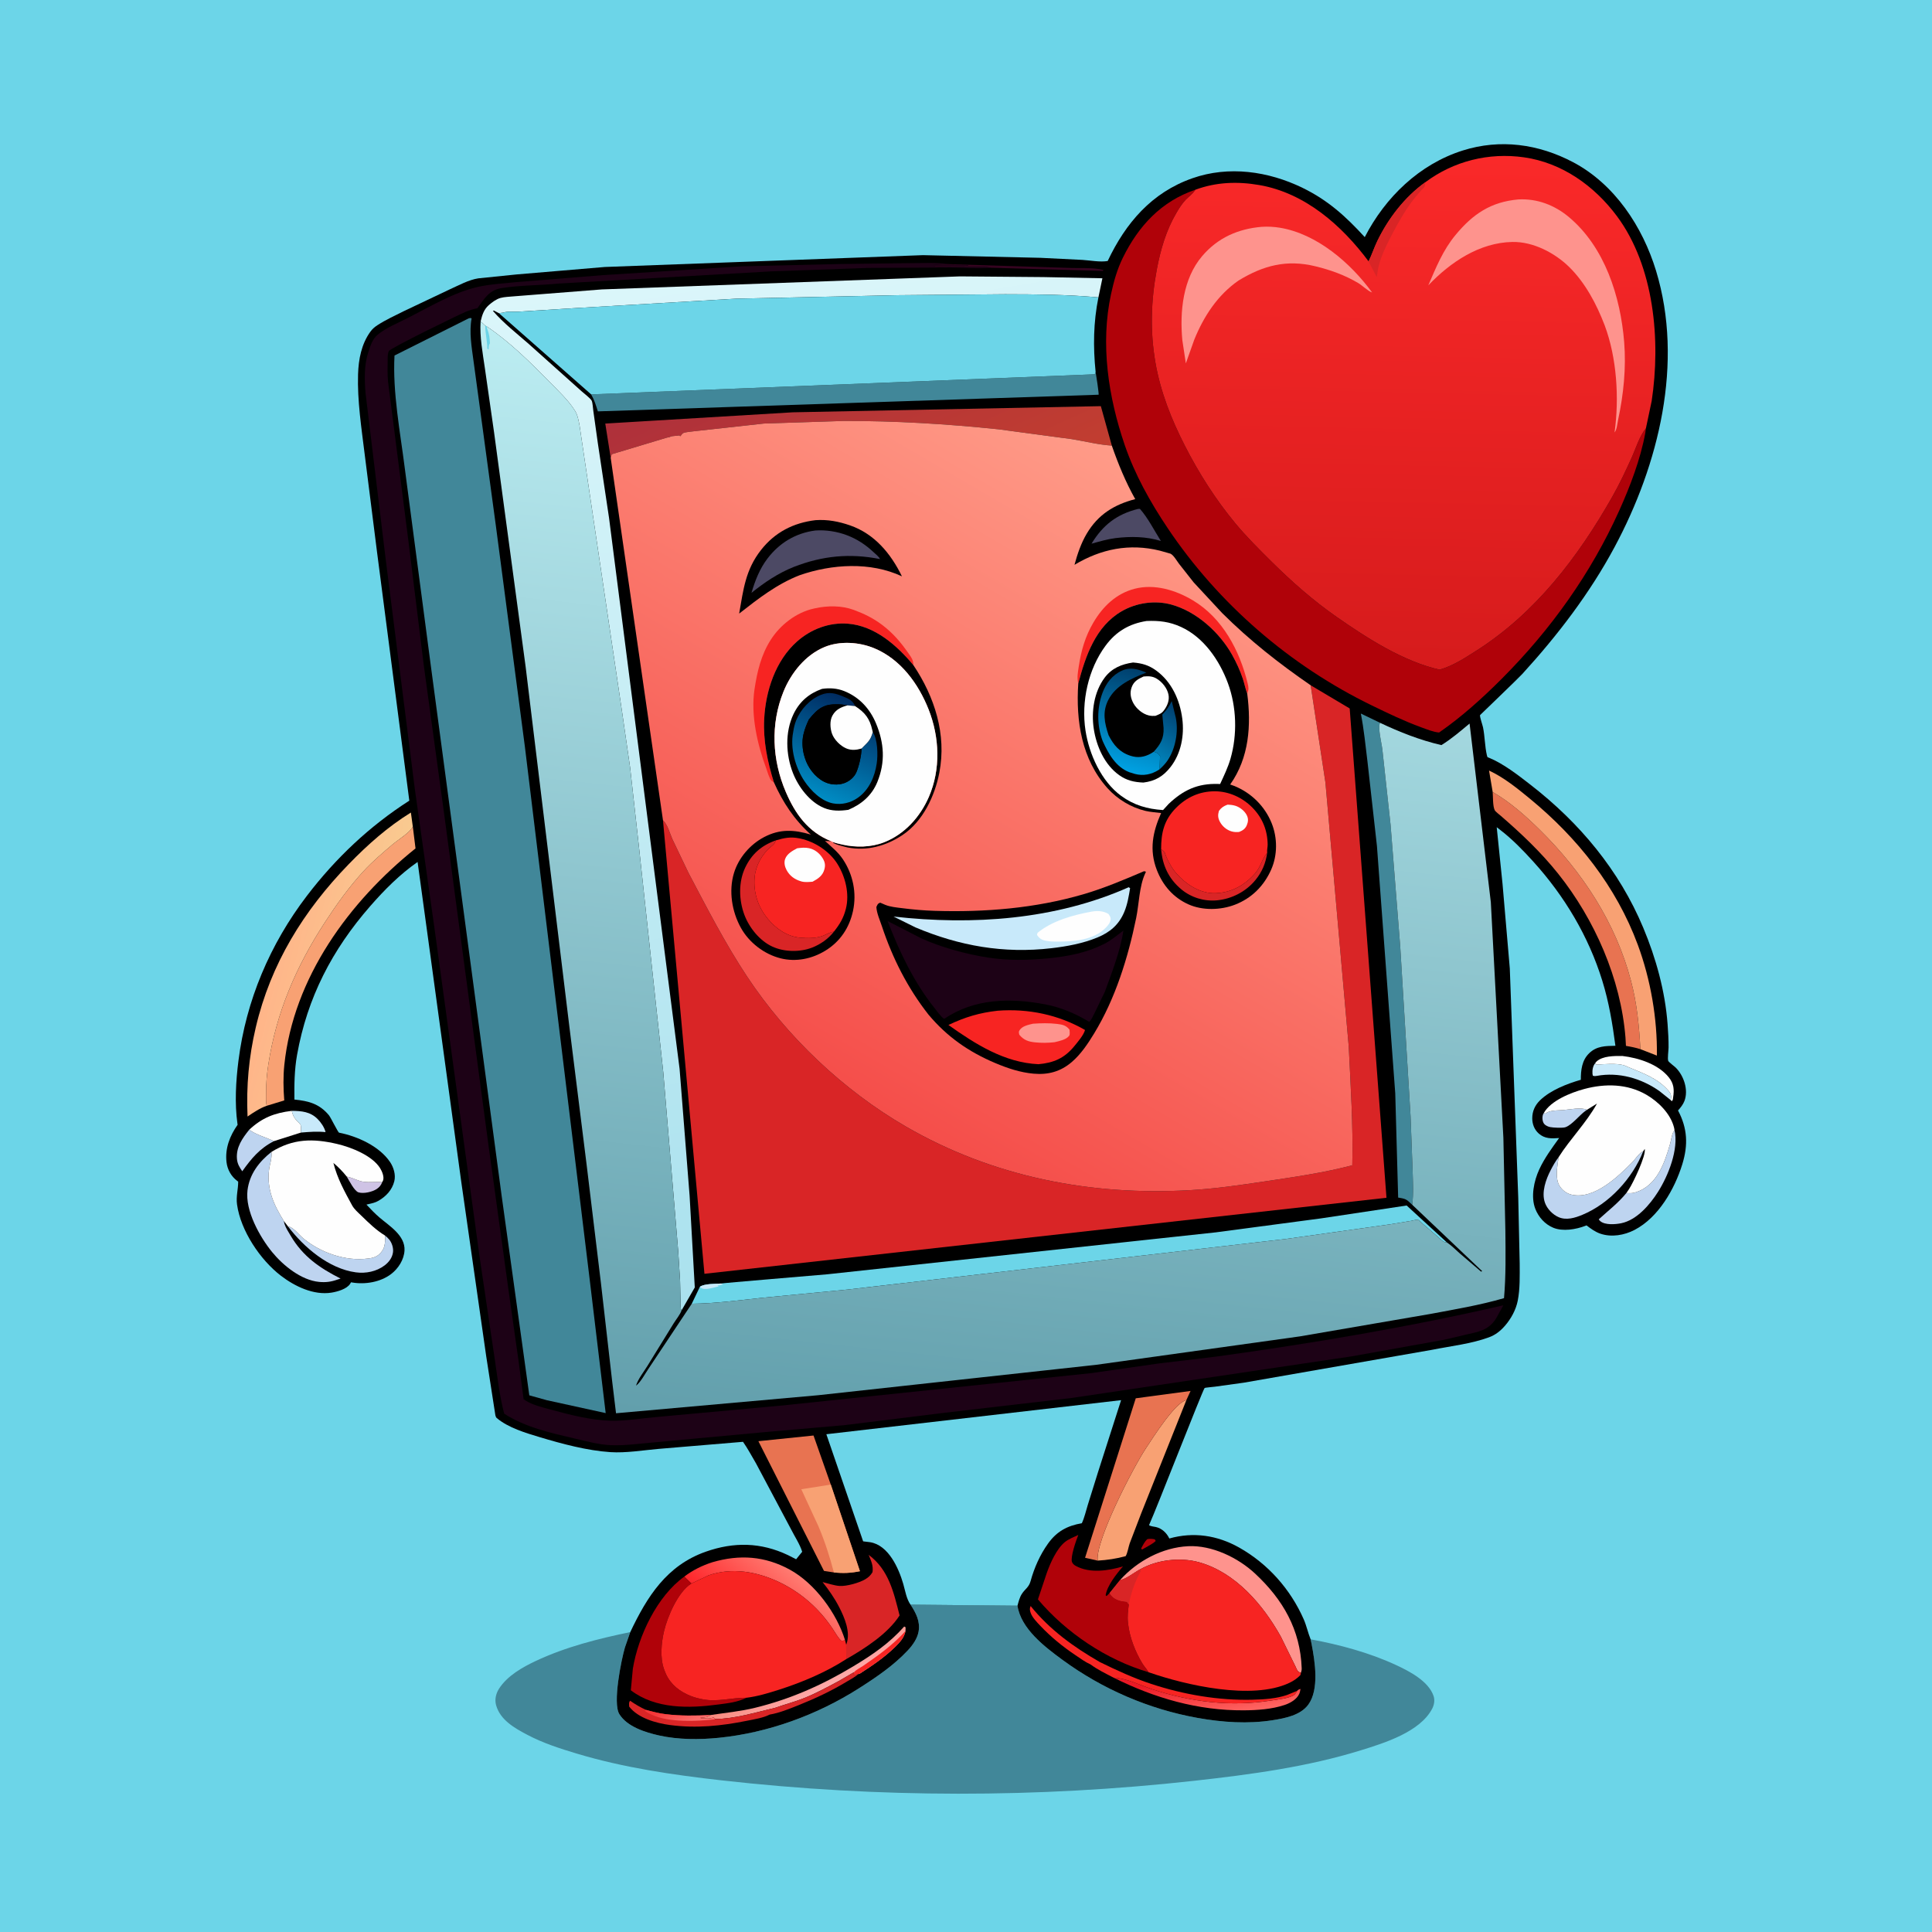 <svg version="1.1" xmlns="http://www.w3.org/2000/svg" style="display: block;" viewBox="0 0 2048 2048" width="1024" height="1024">
<defs>
	<linearGradient id="Gradient1" gradientUnits="userSpaceOnUse" x1="1283.03" y1="1775.87" x2="1289.7" y2="1817.66">
		<stop class="stop0" offset="0" stop-opacity="1" stop-color="rgb(235,25,37)"/>
		<stop class="stop1" offset="1" stop-opacity="1" stop-color="rgb(255,99,96)"/>
	</linearGradient>
	<linearGradient id="Gradient2" gradientUnits="userSpaceOnUse" x1="819.755" y1="1776.03" x2="837.839" y2="1808.02">
		<stop class="stop0" offset="0" stop-opacity="1" stop-color="rgb(246,132,118)"/>
		<stop class="stop1" offset="1" stop-opacity="1" stop-color="rgb(253,169,168)"/>
	</linearGradient>
	<linearGradient id="Gradient3" gradientUnits="userSpaceOnUse" x1="713.315" y1="1809.07" x2="721.024" y2="1828.8">
		<stop class="stop0" offset="0" stop-opacity="1" stop-color="rgb(246,55,56)"/>
		<stop class="stop1" offset="1" stop-opacity="1" stop-color="rgb(251,108,106)"/>
	</linearGradient>
	<linearGradient id="Gradient4" gradientUnits="userSpaceOnUse" x1="791.698" y1="1725.86" x2="841.486" y2="1665.03">
		<stop class="stop0" offset="0" stop-opacity="1" stop-color="rgb(255,38,43)"/>
		<stop class="stop1" offset="1" stop-opacity="1" stop-color="rgb(255,125,115)"/>
	</linearGradient>
	<linearGradient id="Gradient5" gradientUnits="userSpaceOnUse" x1="291.671" y1="1008.31" x2="397.027" y2="1033.69">
		<stop class="stop0" offset="0" stop-opacity="1" stop-color="rgb(255,181,137)"/>
		<stop class="stop1" offset="1" stop-opacity="1" stop-color="rgb(249,202,144)"/>
	</linearGradient>
	<linearGradient id="Gradient6" gradientUnits="userSpaceOnUse" x1="957.157" y1="570.179" x2="858.438" y2="351.357">
		<stop class="stop0" offset="0" stop-opacity="1" stop-color="rgb(194,62,48)"/>
		<stop class="stop1" offset="1" stop-opacity="1" stop-color="rgb(174,48,59)"/>
	</linearGradient>
	<linearGradient id="Gradient7" gradientUnits="userSpaceOnUse" x1="1011.02" y1="1334.15" x2="829.901" y2="266.303">
		<stop class="stop0" offset="0" stop-opacity="1" stop-color="rgb(170,225,238)"/>
		<stop class="stop1" offset="1" stop-opacity="1" stop-color="rgb(219,246,250)"/>
	</linearGradient>
	<linearGradient id="Gradient8" gradientUnits="userSpaceOnUse" x1="1479.56" y1="706.104" x2="1490.99" y2="164.53">
		<stop class="stop0" offset="0" stop-opacity="1" stop-color="rgb(214,27,28)"/>
		<stop class="stop1" offset="1" stop-opacity="1" stop-color="rgb(250,41,41)"/>
	</linearGradient>
	<linearGradient id="Gradient9" gradientUnits="userSpaceOnUse" x1="978.329" y1="1530.07" x2="1099.94" y2="408.883">
		<stop class="stop0" offset="0" stop-opacity="1" stop-color="rgb(98,159,172)"/>
		<stop class="stop1" offset="1" stop-opacity="1" stop-color="rgb(188,237,242)"/>
	</linearGradient>
	<linearGradient id="Gradient10" gradientUnits="userSpaceOnUse" x1="874.47" y1="1142.27" x2="1241.6" y2="511.781">
		<stop class="stop0" offset="0" stop-opacity="1" stop-color="rgb(245,78,74)"/>
		<stop class="stop1" offset="1" stop-opacity="1" stop-color="rgb(255,155,136)"/>
	</linearGradient>
	<linearGradient id="Gradient11" gradientUnits="userSpaceOnUse" x1="905.792" y1="743.341" x2="862.898" y2="843.382">
		<stop class="stop0" offset="0" stop-opacity="1" stop-color="rgb(0,43,97)"/>
		<stop class="stop1" offset="1" stop-opacity="1" stop-color="rgb(0,140,196)"/>
	</linearGradient>
	<linearGradient id="Gradient12" gradientUnits="userSpaceOnUse" x1="1250.72" y1="754.938" x2="1222.75" y2="800.739">
		<stop class="stop0" offset="0" stop-opacity="1" stop-color="rgb(0,66,115)"/>
		<stop class="stop1" offset="1" stop-opacity="1" stop-color="rgb(1,127,182)"/>
	</linearGradient>
	<linearGradient id="Gradient13" gradientUnits="userSpaceOnUse" x1="1215.62" y1="711.981" x2="1186.58" y2="815.389">
		<stop class="stop0" offset="0" stop-opacity="1" stop-color="rgb(0,62,107)"/>
		<stop class="stop1" offset="1" stop-opacity="1" stop-color="rgb(0,162,227)"/>
	</linearGradient>
</defs>
<path transform="translate(0,0)" fill="rgb(108,213,232)" d="M -0 -0 L 2048 0 L 2048 2048 L -0 2048 L -0 -0 z"/>
<path transform="translate(0,0)" fill="rgb(65,135,153)" d="M 965.19 1701.02 L 1078.56 1702.12 C 1082.32 1726.6 1107.32 1745.64 1126.37 1759.59 C 1168.68 1790.58 1217.93 1811.85 1269.5 1821.07 C 1295.83 1825.78 1322.93 1827.66 1349.47 1823.44 C 1362.38 1821.38 1378.7 1818.21 1386.9 1806.92 C 1398.6 1790.81 1393.93 1761.25 1390.4 1742.99 L 1389.3 1737.73 C 1419.9 1743.39 1451.44 1751.85 1479.72 1764.94 C 1494 1771.56 1514.37 1782.06 1519.67 1797.92 C 1521.15 1802.35 1520.26 1807.32 1518.13 1811.38 C 1505.17 1835.99 1467.55 1847.65 1442.74 1855.34 C 1385.64 1873.06 1325.58 1881.08 1266.35 1887.66 C 1100.05 1906.14 931.081 1905.97 764.819 1887.24 C 713.473 1881.46 661.056 1873.81 611.469 1858.91 C 593.539 1853.52 575.621 1847.74 559 1838.98 C 545.498 1831.87 530.231 1823.27 525.881 1807.55 C 524.209 1801.51 525.721 1795.17 529.051 1790 C 537.766 1776.45 553.694 1767.39 567.89 1760.72 C 599.766 1745.74 633.779 1737.19 668.12 1730.08 L 662.44 1746.37 C 658.549 1759.73 649.285 1805.26 656.511 1817.01 C 664.766 1830.43 684.161 1836.44 698.709 1839.68 C 719.023 1844.2 741.327 1844.22 762 1842.14 C 814.293 1836.87 866.257 1817.88 910.6 1789.62 C 928.798 1778.02 947.48 1765.34 962.278 1749.5 C 967.469 1743.94 972.369 1737.14 973.738 1729.5 C 975.653 1718.8 970.886 1709.6 965.19 1701.02 z"/>
<path transform="translate(0,0)" fill="rgb(0,0,0)" d="M 668.12 1730.08 C 685.992 1692.42 706.67 1659.52 748 1644.91 C 777.923 1634.34 806.53 1634.82 835.311 1648.5 L 843.933 1652.88 L 850.349 1644.94 C 847.98 1637.14 842.292 1628.56 838.598 1621.19 L 801.417 1551.27 C 796.908 1543.64 792.721 1535.64 787.63 1528.38 L 698.194 1535.88 C 681.637 1537.32 663.576 1540.4 647.025 1539.32 C 622.49 1537.72 595.836 1530.56 572.3 1523.5 C 557.177 1518.96 538.934 1513.56 526.64 1503.25 C 524.913 1501.8 524.944 1498.7 524.533 1496.52 L 515.393 1437.6 L 488.955 1252.77 L 454.347 999 L 442.673 913.722 C 423.659 927.027 407.721 943.073 392.512 960.472 C 352.1 1006.71 325.69 1057.58 314.898 1118.22 C 312.084 1134.04 311.905 1149.57 312.08 1165.57 C 327.171 1167.06 338.658 1170.08 348.711 1182.26 C 350.538 1184.47 358.321 1200.46 359.435 1200.68 C 378.755 1204.44 402.175 1214.99 413.5 1231.83 C 417.338 1237.53 419.66 1245.4 417.971 1252.18 C 415.68 1261.39 409.196 1268.29 401.127 1272.92 C 397.709 1274.89 394.296 1275.59 390.5 1276.44 L 388.456 1276.93 C 392.906 1281.71 397.372 1286.4 402.343 1290.65 C 412.657 1299.47 429.636 1309.61 428.801 1325.5 C 428.287 1335.3 422.194 1344.81 414.5 1350.62 C 403.301 1359.08 387.16 1361.83 373.38 1359.5 L 372.115 1359.27 L 371.143 1360.93 C 367.633 1366.47 357.482 1369.27 351.387 1370.24 C 332.461 1373.26 312.51 1363.6 297.866 1352.4 C 275.926 1335.62 255.117 1304.64 251.277 1276.83 C 250.079 1268.14 252.51 1260.9 252.484 1252.56 L 251.508 1251.85 C 245.105 1247.05 241.021 1239.87 240.107 1231.84 C 238.449 1217.26 243.644 1203.98 251.883 1192.3 L 251.707 1191.15 C 248.653 1169.53 250.042 1146.07 252.758 1124.5 C 260.808 1060.59 286.225 1000.82 325.301 949.638 C 355.677 909.854 391.684 875.747 433.881 848.733 L 399.732 585.669 L 386.579 481.524 C 383.181 453.874 378.678 424.628 379.557 396.749 C 380.058 380.837 383.109 364.771 392.608 351.614 C 394.756 348.639 397.201 346.574 400.28 344.588 C 409.083 338.909 418.848 334.451 428.205 329.771 L 476.701 306.768 C 486.145 302.553 496.807 296.597 507 295.063 L 547.589 290.917 L 641.152 283.013 L 978.377 270.468 L 1102.93 273.297 L 1147.45 275.5 C 1155.71 276.027 1166.23 278.092 1174.19 276.676 C 1193.3 236.328 1220.78 204.139 1263.91 188.979 C 1302.46 175.423 1344.46 181.474 1380.63 199.06 C 1407.75 212.243 1426.65 229.459 1446.69 251.362 C 1468.44 209.091 1504.66 174.043 1550.56 159.54 C 1590.29 146.986 1630.87 152.613 1667.45 171.89 C 1711.61 195.156 1741.3 240.384 1755.52 287.17 C 1785.07 384.447 1758.39 492.465 1711.57 579.811 C 1685.25 628.916 1651.22 673.341 1613.74 714.394 C 1609.31 719.246 1568.93 757.979 1568.91 758.056 C 1568.47 759.819 1571.57 768.583 1572.08 771.09 C 1574.04 780.807 1573.95 791.169 1576.19 800.728 L 1576.77 802.607 L 1578.09 803.123 C 1593.63 809.401 1609.3 821.712 1622.5 831.947 C 1674.5 872.269 1716.41 922.434 1741.94 983.5 C 1755.42 1015.73 1765.08 1050.62 1767.7 1085.57 C 1768.32 1093.8 1768.81 1102.15 1768.74 1110.4 C 1768.71 1113.63 1767.5 1121.98 1768.38 1124.53 C 1768.86 1125.91 1775.1 1130.45 1776.5 1131.88 C 1784.95 1140.45 1790.03 1155.38 1785.56 1167.1 C 1784.12 1170.85 1781.45 1174.19 1778.78 1177.14 C 1788.83 1196.13 1789.6 1213.7 1783.33 1234.07 C 1775.22 1260.44 1758.06 1290.52 1732.79 1303.72 C 1721.86 1309.44 1708.18 1311.82 1696.27 1307.68 C 1690.97 1305.84 1686.18 1302.37 1681.79 1298.96 L 1680.47 1299.47 C 1670.56 1303.25 1656.63 1305.65 1646.51 1301.45 C 1637.67 1297.77 1630.95 1290.27 1627.51 1281.47 C 1622.48 1268.61 1626.08 1251.75 1631.64 1239.71 C 1637.22 1227.61 1645.01 1217.13 1652.74 1206.36 C 1644.83 1206.99 1637.4 1207.26 1631.05 1201.51 C 1626.46 1197.36 1624.27 1191.63 1624.25 1185.5 C 1624.23 1177.98 1627.13 1171.58 1632.5 1166.37 C 1643.63 1155.58 1661.1 1148.85 1675.76 1144.61 C 1675.7 1134.51 1676.83 1124.03 1684.53 1116.53 C 1692.56 1108.69 1701.99 1108.78 1712.4 1108.57 C 1709.27 1085.01 1705.56 1062.41 1698.5 1039.62 C 1683.88 992.402 1658.42 949.806 1625.3 913.265 C 1614.51 901.367 1602.97 889.457 1590.21 879.681 L 1586.58 876.869 L 1592.74 936.906 L 1600.44 1026.5 L 1609.4 1269.48 L 1610.93 1339.35 C 1610.95 1352.26 1611.38 1366.15 1608.86 1378.85 C 1606.93 1388.52 1601.78 1397.94 1595.34 1405.34 C 1590.59 1410.8 1585.38 1415.01 1578.51 1417.55 C 1559.87 1424.47 1537.82 1426.9 1518.29 1430.81 L 1318.7 1465.66 L 1287.93 1469.93 C 1286.62 1470.12 1277.33 1470.96 1276.99 1471.28 C 1274.94 1473.28 1225.66 1600.07 1218.02 1616.73 C 1220.09 1618.11 1222.92 1618.16 1225.34 1618.72 C 1231.7 1620.19 1236.79 1625.03 1239.52 1630.86 C 1265.14 1623.64 1290.44 1627.44 1313.6 1640.49 C 1343.95 1657.59 1367.96 1684.6 1381.98 1716.5 C 1385.01 1723.4 1386.48 1730.81 1389.3 1737.73 L 1390.4 1742.99 C 1393.93 1761.25 1398.6 1790.81 1386.9 1806.92 C 1378.7 1818.21 1362.38 1821.38 1349.47 1823.44 C 1322.93 1827.66 1295.83 1825.78 1269.5 1821.07 C 1217.93 1811.85 1168.68 1790.58 1126.37 1759.59 C 1107.32 1745.64 1082.32 1726.6 1078.56 1702.12 L 965.19 1701.02 C 970.886 1709.6 975.653 1718.8 973.738 1729.5 C 972.369 1737.14 967.469 1743.94 962.278 1749.5 C 947.48 1765.34 928.798 1778.02 910.6 1789.62 C 866.257 1817.88 814.293 1836.87 762 1842.14 C 741.327 1844.22 719.023 1844.2 698.709 1839.68 C 684.161 1836.44 664.766 1830.43 656.511 1817.01 C 649.285 1805.26 658.549 1759.73 662.44 1746.37 L 668.12 1730.08 z"/>
<path transform="translate(0,0)" fill="rgb(176,2,9)" d="M 1216.29 1631.5 C 1219.27 1631.04 1221.15 1631.17 1224.11 1631.75 L 1225.1 1633.5 C 1222.72 1635.76 1220.01 1637.25 1217.2 1638.89 L 1210.61 1642.59 L 1209.63 1641.5 C 1211.57 1637.95 1213.23 1634.22 1216.29 1631.5 z"/>
<path transform="translate(0,0)" fill="rgb(207,195,229)" d="M 367.616 1247.28 L 369.495 1247.7 C 374.863 1248.96 379.583 1251.86 385.094 1252.69 C 391.902 1253.7 398.511 1252.46 405.101 1253.17 C 404.094 1256.25 401.972 1258.71 399.244 1260.47 C 394.529 1263.5 385.536 1265.61 380.062 1263.97 C 375.649 1262.65 370.046 1251.34 367.616 1247.28 z"/>
<path transform="translate(0,0)" fill="rgb(53,4,32)" d="M 1005.22 279.946 L 1131.99 283.935 C 1143.77 284.603 1158.56 283.188 1169.76 286.18 L 1169 287.171 L 1050.54 283.823 C 1044.76 282.495 1038 282.893 1032.04 282.841 L 1001.86 282.634 C 998.692 282.614 992.193 283.373 989.5 282 L 1021.88 281.893 C 1023.24 281.759 1025.57 281.947 1026.5 281 L 987.516 280.609 L 1005.22 279.946 z"/>
<path transform="translate(0,0)" fill="rgb(200,233,250)" d="M 309.255 1177.54 C 319.653 1177.64 328.927 1178.39 336.74 1186.26 C 340.285 1189.83 343.923 1195.13 345.105 1200.08 C 335.987 1199.19 328.034 1199.84 318.973 1200.58 C 318.898 1198.39 319.257 1194.52 318.697 1192.5 C 318.459 1191.64 315.084 1188.58 314.346 1187.73 C 311.474 1184.42 310.254 1181.84 309.255 1177.54 z"/>
<path transform="translate(0,0)" fill="rgb(190,212,240)" d="M 1636.4 1179.96 L 1638.12 1180.51 C 1639.32 1179.62 1640.47 1178.91 1641.9 1178.44 C 1646.75 1176.86 1652.17 1177.09 1657.22 1176.69 C 1664.12 1176.15 1676.07 1173.49 1682.28 1176.43 L 1680.77 1177.49 C 1674.25 1182.09 1666.44 1192.49 1659.43 1194.89 C 1656.38 1195.93 1646.54 1195.4 1643.23 1194.76 C 1641.09 1194.35 1638.32 1193.13 1636.91 1191.41 C 1634.91 1188.95 1634.62 1184.39 1635.63 1181.49 L 1636.4 1179.96 z"/>
<path transform="translate(0,0)" fill="rgb(190,212,240)" d="M 264.154 1197.6 C 272.797 1203.43 281.212 1205.4 290.405 1209.64 C 275.125 1217.52 266.689 1227.84 256.802 1241.59 C 253.837 1237.27 251.636 1233.77 251.177 1228.46 C 250.116 1216.14 256.911 1206.66 264.154 1197.6 z"/>
<path transform="translate(0,0)" fill="rgb(200,233,250)" d="M 1690.99 1127.05 L 1692.05 1128.57 C 1701.4 1128.05 1712.3 1126.83 1721.4 1129.17 C 1736.03 1135.65 1752.83 1140.71 1764.61 1152.04 C 1766.87 1154.22 1769.94 1157.01 1770.98 1160 C 1771.64 1161.91 1771.45 1164.18 1770.92 1166.06 L 1759.01 1156.54 C 1739.78 1143.04 1715.97 1136.17 1692.61 1140.48 C 1690.75 1140.82 1690.51 1140.79 1688.5 1140.37 L 1688.08 1138.19 C 1687.79 1134.41 1688.49 1129.96 1690.99 1127.05 z"/>
<path transform="translate(0,0)" fill="rgb(254,254,254)" d="M 1690.99 1127.05 C 1691.5 1126.22 1691.51 1126.1 1692.33 1125.32 C 1698.8 1119.18 1711.45 1119.32 1719.81 1119.38 C 1736.95 1121.41 1757.75 1128 1769 1142.02 C 1774.37 1148.72 1774.87 1154.97 1773.6 1163.19 C 1773.31 1165.1 1773.58 1166.04 1772.13 1167.32 L 1770.92 1166.06 C 1771.45 1164.18 1771.64 1161.91 1770.98 1160 C 1769.94 1157.01 1766.87 1154.22 1764.61 1152.04 C 1752.83 1140.71 1736.03 1135.65 1721.4 1129.17 C 1712.3 1126.83 1701.4 1128.05 1692.05 1128.57 L 1690.99 1127.05 z"/>
<path transform="translate(0,0)" fill="rgb(254,254,254)" d="M 264.154 1197.6 C 277.838 1184.84 290.807 1179.81 309.255 1177.54 C 310.254 1181.84 311.474 1184.42 314.346 1187.73 C 315.084 1188.58 318.459 1191.64 318.697 1192.5 C 319.257 1194.52 318.898 1198.39 318.973 1200.58 L 290.405 1209.64 C 281.212 1205.4 272.797 1203.43 264.154 1197.6 z"/>
<path transform="translate(0,0)" fill="url(#Gradient1)" d="M 1180.45 1778.4 C 1193.87 1778.85 1208.73 1786.46 1221.6 1790.71 C 1262.39 1804.17 1304.54 1809.4 1347.18 1802.65 C 1352.83 1801.76 1368.16 1800.24 1372.25 1796.33 C 1373.34 1795.28 1374.24 1793.68 1374.99 1792.4 C 1376.21 1791.12 1376.89 1790.78 1378.6 1790.36 C 1378.28 1792.09 1377.99 1793.86 1377.28 1795.48 C 1374.65 1801.44 1367.69 1805.35 1361.82 1807.31 C 1348.08 1811.91 1332.79 1812.91 1318.42 1813.01 C 1269.65 1813.34 1223.83 1800.02 1180.45 1778.4 z"/>
<path transform="translate(0,0)" fill="rgb(190,212,240)" d="M 305.24 1299.99 C 311.193 1300.9 316.887 1308.95 321.698 1312.91 C 339.885 1327.89 366.454 1337.29 390 1334.1 L 391.727 1333.88 C 397.737 1333.04 401.576 1331.02 405.108 1326 C 408.424 1321.29 408.307 1315.33 408.276 1309.81 C 409.853 1311.04 411.513 1312.62 412.758 1314.18 C 415.545 1317.67 417.216 1323.16 416.584 1327.57 C 415.754 1333.35 412.215 1337.98 407.635 1341.43 C 399.073 1347.89 387.796 1350.16 377.253 1348.75 C 348.627 1344.92 322.013 1322.14 305.24 1299.99 z"/>
<path transform="translate(0,0)" fill="rgb(76,73,100)" d="M 1206.28 539.5 L 1208.38 539.436 C 1216.87 548.958 1223.69 562.586 1230.58 573.446 C 1214.69 568.634 1198.78 568.472 1182.43 570.414 C 1173.82 571.521 1165.42 574.024 1157.07 576.33 C 1169.14 556.459 1183.87 545.115 1206.28 539.5 z"/>
<path transform="translate(0,0)" fill="url(#Gradient2)" d="M 753.293 1817.99 C 769.186 1815.57 784.705 1814.16 800.426 1810.31 C 837.675 1801.19 871.331 1786.34 904.105 1766.62 C 924.707 1754.23 942.411 1742.26 958.5 1724.18 L 959.968 1725 L 959.871 1728.96 C 958.426 1736.04 953.883 1740.88 948.887 1745.79 C 937.963 1756.52 925.108 1765.32 912.252 1773.58 C 910.84 1774.48 911.443 1774.26 910.077 1774.48 C 907.918 1774.75 908.547 1774.56 906.799 1775.13 L 905.75 1775.51 L 904.824 1775 L 905.577 1772.42 L 889.056 1782 C 877.124 1788.41 865.081 1794.96 852.5 1800 C 842.482 1804.03 831.976 1806.67 821.818 1810.31 C 800.875 1815.19 779.372 1822.01 757.684 1822.24 L 757.592 1821.56 L 756 1820.51 C 753.053 1822.47 746.655 1821.51 743 1821.51 L 742.5 1820.67 C 747.524 1820.47 749.115 1820.63 753.293 1817.99 z"/>
<path transform="translate(0,0)" fill="rgb(247,36,34)" d="M 905.577 1772.42 C 906.958 1770.4 912.455 1767.59 914.688 1766.05 C 931.333 1754.56 946.191 1743.99 959.871 1728.96 C 958.426 1736.04 953.883 1740.88 948.887 1745.79 C 937.963 1756.52 925.108 1765.32 912.252 1773.58 C 910.84 1774.48 911.443 1774.26 910.077 1774.48 C 907.918 1774.75 908.547 1774.56 906.799 1775.13 L 905.75 1775.51 L 904.824 1775 L 905.577 1772.42 z"/>
<path transform="translate(0,0)" fill="rgb(247,36,34)" d="M 1156.07 1764.4 C 1150.43 1761.9 1145.05 1757.92 1139.92 1754.47 C 1126.5 1745.46 1113.97 1735.24 1102.85 1723.5 C 1099.34 1719.79 1094.14 1714.49 1092.5 1709.61 C 1091.57 1706.86 1091.36 1705.06 1092.5 1702.46 C 1112.87 1727.66 1137.91 1745.79 1165.86 1761.84 C 1183.64 1770.56 1201.5 1778.81 1220.34 1785.02 C 1254.62 1796.34 1291.99 1802.77 1328.16 1801.77 C 1340.09 1801.44 1352.85 1800.67 1364.24 1796.79 L 1374.99 1792.4 C 1374.24 1793.68 1373.34 1795.28 1372.25 1796.33 C 1368.16 1800.24 1352.83 1801.76 1347.18 1802.65 C 1304.54 1809.4 1262.39 1804.17 1221.6 1790.71 C 1208.73 1786.46 1193.87 1778.85 1180.45 1778.4 C 1172.21 1774.08 1163.54 1769.99 1156.07 1764.4 z"/>
<path transform="translate(0,0)" fill="rgb(190,212,240)" d="M 1724.01 1264.66 C 1727.35 1264.95 1730.26 1264.99 1733.5 1264 C 1756.35 1257.08 1764.55 1232.94 1770.4 1212.37 C 1771.61 1208.13 1771.98 1203.32 1774.08 1199.43 L 1775.04 1197.73 C 1779.7 1218.25 1768.45 1246.22 1757.61 1263.36 C 1749.02 1276.93 1735.06 1293.36 1718.5 1296.69 C 1712.41 1297.91 1701.58 1298.82 1696.39 1294.5 C 1695.51 1293.77 1695.33 1293.37 1694.77 1292.5 C 1704.88 1283.25 1715.22 1275.43 1724.01 1264.66 z"/>
<path transform="translate(0,0)" fill="rgb(217,37,38)" d="M 889.056 1782 L 905.577 1772.42 L 904.824 1775 L 905.75 1775.51 L 906.799 1775.13 C 908.547 1774.56 907.918 1774.75 910.077 1774.48 C 906.303 1777.62 902.321 1779.92 898.066 1782.32 C 881.518 1792.37 864.135 1800.52 846.163 1807.7 C 836.606 1811.51 826.06 1815.82 815.899 1817.53 C 809.016 1821.08 799.606 1822.49 792.009 1824.04 C 764.712 1829.59 737.959 1832.31 710.188 1828.6 C 695.536 1826.64 676.262 1821.29 666.916 1809 C 666.929 1806.63 666.327 1804.66 668 1802.88 C 673.277 1806.62 678.848 1809.83 684.72 1812.54 C 691.657 1814.41 698.356 1816.23 705.5 1817.09 C 721.677 1819.03 737.032 1818.8 753.293 1817.99 C 749.115 1820.63 747.524 1820.47 742.5 1820.67 L 743 1821.51 C 746.655 1821.51 753.053 1822.47 756 1820.51 L 757.592 1821.56 L 757.684 1822.24 C 779.372 1822.01 800.875 1815.19 821.818 1810.31 C 831.976 1806.67 842.482 1804.03 852.5 1800 C 865.081 1794.96 877.124 1788.41 889.056 1782 z"/>
<path transform="translate(0,0)" fill="url(#Gradient3)" d="M 684.72 1812.54 C 691.657 1814.41 698.356 1816.23 705.5 1817.09 C 721.677 1819.03 737.032 1818.8 753.293 1817.99 C 749.115 1820.63 747.524 1820.47 742.5 1820.67 L 743 1821.51 C 746.655 1821.51 753.053 1822.47 756 1820.51 L 757.592 1821.56 L 757.684 1822.24 L 757.421 1822.61 C 738.052 1824.72 709.482 1825.97 691.453 1817.91 L 689.861 1817.17 C 687.399 1816.08 685.633 1815.11 683.5 1813.51 L 684.72 1812.54 z"/>
<path transform="translate(0,0)" fill="rgb(190,212,240)" d="M 1652.06 1226.85 L 1651.8 1229.05 C 1650.69 1237.5 1648.46 1249.3 1653.12 1256.95 C 1655.99 1261.66 1660.75 1265.25 1666.14 1266.45 C 1689.92 1271.76 1715.21 1247.28 1730.4 1231.89 C 1733.63 1228.62 1736.51 1223.66 1740.36 1221.26 L 1741.88 1220.38 C 1730.45 1249.14 1706 1275.91 1677.28 1287.8 C 1669.51 1291.02 1660.48 1293.78 1652.34 1290.3 C 1645.95 1287.57 1640.04 1281.52 1637.7 1274.93 C 1633.78 1263.88 1638.69 1250.18 1643.84 1240.29 C 1646.2 1235.73 1648.9 1230.9 1652.06 1226.85 z"/>
<path transform="translate(0,0)" fill="url(#Gradient4)" d="M 755.243 1656.01 C 784.039 1647.62 810.823 1649.44 837.263 1663.9 C 863.741 1678.37 886.999 1710.1 895.835 1738.77 C 894.556 1738.91 893.275 1739.36 892 1739.19 C 890.158 1738.94 884.055 1728.76 882.833 1726.9 C 868.851 1705.59 849.235 1688.19 826.179 1677.22 C 802.636 1666.01 775.999 1661.18 750.986 1669.97 L 732.902 1678.62 L 725.379 1671.26 C 734.512 1664.33 744.357 1659.49 755.243 1656.01 z"/>
<path transform="translate(0,0)" fill="rgb(190,212,240)" d="M 287.729 1221.1 L 287.819 1222.47 C 288.174 1229.08 285.886 1234.11 285.15 1240.52 C 282.793 1261.03 290.319 1277.32 300.846 1294.28 L 301.57 1297.4 C 303.001 1301.77 305.875 1306.12 308.214 1310.08 C 321.141 1331.97 338.861 1344.11 361.023 1355.34 L 359.731 1355.76 L 357.571 1356.46 C 350.876 1358.82 345.434 1359.53 338.311 1358.88 C 319.353 1357.13 300.016 1341.41 288.456 1327.24 C 275.331 1311.15 259.698 1283.19 262.366 1261.72 C 264.497 1244.56 274.599 1231.52 287.729 1221.1 z"/>
<path transform="translate(0,0)" fill="rgb(254,147,141)" d="M 1187.44 1674.82 C 1205.48 1654.73 1232.12 1640.39 1259.5 1639.04 C 1284.69 1637.8 1312.32 1651.17 1330.43 1668.04 C 1359.97 1695.57 1378.38 1727.4 1379.84 1768.35 C 1379.91 1770.14 1379.62 1771.4 1379.09 1773.08 L 1377.81 1772.79 C 1375.27 1771.89 1374.4 1769.07 1373.41 1766.83 L 1357.73 1734.9 C 1338.93 1701.08 1309.57 1666.66 1270.83 1655.99 C 1251.2 1650.59 1226.58 1653.33 1208.74 1663.49 C 1202.91 1666.43 1193.19 1674.35 1187.44 1674.82 z"/>
<path transform="translate(0,0)" fill="rgb(176,2,9)" d="M 791.33 1799.69 C 781.685 1804.44 772.069 1805.4 761.539 1806.82 C 730.233 1811.03 694.983 1811.74 668.701 1791.77 L 670.851 1768.87 C 676.588 1734.25 696.455 1692.1 725.379 1671.26 L 732.902 1678.62 C 718.92 1687.15 707.591 1713.48 703.88 1729.25 C 701.05 1741.28 699.593 1757.18 703.78 1769.02 L 704.211 1770.28 C 708.484 1782.46 716.83 1790.7 728.402 1796.14 C 733.573 1798.57 738.379 1800.08 744 1801.11 L 745.16 1801.35 C 760.583 1804.39 776.068 1799.43 791.33 1799.69 z"/>
<path transform="translate(0,0)" fill="rgb(217,37,38)" d="M 896.999 1743.44 L 897.414 1742.3 C 901.66 1729.95 895.349 1714.93 889.652 1703.81 C 884.833 1694.4 878.555 1685.31 871.957 1677.06 C 877.597 1678.43 884.254 1680.79 890 1681.17 C 897.458 1681.66 910.814 1677.87 917.12 1674.15 C 920.547 1672.12 922.952 1669.95 924.921 1666.5 C 925.887 1659.53 923.369 1654.53 920.829 1648.22 C 942.151 1664.09 947.357 1687.86 953.596 1712.44 C 941.18 1731.81 916.893 1747.39 897.046 1758.75 L 896.999 1743.44 z"/>
<path transform="translate(0,0)" fill="rgb(248,161,115)" d="M 1163.56 1654.31 C 1161.23 1632.77 1201.35 1555.36 1214.82 1535.07 C 1222.17 1523.98 1245.72 1486.6 1257.6 1484.19 L 1209.74 1604.17 L 1197.54 1636.01 C 1196.07 1640.27 1195.44 1645.69 1193.27 1649.57 C 1183.68 1652.25 1173.5 1653.75 1163.56 1654.31 z"/>
<path transform="translate(0,0)" fill="rgb(232,115,81)" d="M 1163.56 1654.31 L 1162.75 1654.15 L 1150.21 1651.3 L 1203.95 1482.25 L 1262.05 1474.45 L 1257.6 1484.19 C 1245.72 1486.6 1222.17 1523.98 1214.82 1535.07 C 1201.35 1555.36 1161.23 1632.77 1163.56 1654.31 z"/>
<path transform="translate(0,0)" fill="rgb(232,115,81)" d="M 1582.3 839.529 C 1601.06 850.44 1617.13 864.755 1632.52 879.93 C 1677.48 924.284 1712.8 978.266 1728.94 1039.81 C 1735.32 1064.1 1737.52 1087.18 1738.89 1112.17 C 1733.87 1110.51 1728.76 1109.61 1723.57 1108.65 L 1723.06 1099.73 C 1718.1 1037.58 1690.42 974.594 1651.68 926.116 C 1633.44 903.291 1612.99 883.945 1591.01 864.898 C 1589.51 863.604 1585.27 860.417 1584.47 858.838 C 1582.33 854.61 1582.7 844.568 1582.3 839.529 z"/>
<path transform="translate(0,0)" fill="rgb(248,161,115)" d="M 437.602 876.214 L 440.466 899.359 C 369.964 955.918 311.006 1036.53 301.409 1128.78 C 300.093 1141.44 300.329 1153.84 301.323 1166.49 L 282.705 1172.2 C 281.755 1168.31 282.072 1163.82 282.044 1159.82 C 281.968 1149.28 282.831 1138.99 284.418 1128.58 C 292.863 1073.2 314.02 1024.34 344.518 977.535 C 356.853 958.605 370.139 940.061 385.452 923.404 C 394.862 913.168 405.599 904.089 416.183 895.093 C 421.561 890.522 434.992 882.261 437.602 876.214 z"/>
<path transform="translate(0,0)" fill="rgb(248,161,115)" d="M 1582.3 839.529 L 1578.45 816.824 C 1594.15 824.073 1608.55 835.793 1621.86 846.737 C 1672.23 888.156 1713.34 939.848 1736.14 1001.53 C 1749.73 1038.28 1756.91 1079.72 1756.38 1118.98 L 1738.89 1112.17 C 1737.52 1087.18 1735.32 1064.1 1728.94 1039.81 C 1712.8 978.266 1677.48 924.284 1632.52 879.93 C 1617.13 864.755 1601.06 850.44 1582.3 839.529 z"/>
<path transform="translate(0,0)" fill="rgb(232,115,81)" d="M 883.958 1666.84 L 873.454 1665.23 L 803.931 1527.73 L 862.373 1521.7 L 880.682 1573.73 L 911.571 1665.55 C 901.839 1667.52 893.866 1667.87 883.958 1666.84 z"/>
<path transform="translate(0,0)" fill="rgb(248,161,115)" d="M 883.958 1666.84 C 879.606 1650.31 874.36 1633.93 867.685 1618.19 L 849.398 1578.66 L 880.682 1573.73 L 911.571 1665.55 C 901.839 1667.52 893.866 1667.87 883.958 1666.84 z"/>
<path transform="translate(0,0)" fill="url(#Gradient5)" d="M 282.705 1172.2 C 275.359 1174.75 268.78 1179.22 262.405 1183.57 C 261.001 1151.23 263.712 1120.71 271.117 1089.12 C 286.941 1021.62 321.877 965.323 369.72 916.016 C 389.756 895.367 411.011 876.505 435.551 861.327 L 437.602 876.214 C 434.992 882.261 421.561 890.522 416.183 895.093 C 405.599 904.089 394.862 913.168 385.452 923.404 C 370.139 940.061 356.853 958.605 344.518 977.535 C 314.02 1024.34 292.863 1073.2 284.418 1128.58 C 282.831 1138.99 281.968 1149.28 282.044 1159.82 C 282.072 1163.82 281.755 1168.31 282.705 1172.2 z"/>
<path transform="translate(0,0)" fill="rgb(176,2,9)" d="M 1217.54 1772.63 C 1172.88 1759.49 1130.16 1730.82 1100.26 1695.42 L 1109.58 1667.53 C 1113.36 1656.9 1120 1641.88 1128.74 1634.71 C 1132.72 1631.45 1138.38 1629.31 1143.04 1627.11 C 1140.83 1632.69 1134.58 1650.29 1136.32 1655.66 C 1136.94 1657.55 1138.68 1659.02 1140.35 1659.93 C 1155.32 1668.11 1174.96 1665.06 1190.41 1660.47 C 1183.63 1668.24 1173.64 1680.8 1172.04 1691 L 1173 1691.91 L 1176.19 1688.78 C 1178.85 1693.55 1183.23 1695.86 1188.5 1697.15 L 1194.5 1698.04 L 1196.59 1700.76 C 1195.77 1707.32 1194.95 1713.4 1195.71 1720 L 1195.88 1721.58 C 1197.46 1735.57 1203.53 1751.09 1210.8 1763.06 C 1212.83 1766.4 1215.6 1769.24 1217.54 1772.63 z"/>
<path transform="translate(0,0)" fill="rgb(65,135,153)" d="M 1497 1277.09 L 1493.31 1273.68 C 1490.22 1270.89 1487.6 1270.4 1483.6 1269.73 L 1482.11 1269.5 L 1479.02 1159 L 1459.62 896.863 L 1449.56 807.117 C 1447.46 790.243 1445.84 773.066 1442.53 756.385 L 1462.88 766.184 C 1460.35 771.61 1464.63 787.939 1465.37 794.543 L 1474.05 874.259 L 1484.28 1003.09 L 1495.26 1183.36 L 1497.42 1240.97 C 1497.76 1252.92 1498.5 1265.21 1497 1277.09 z"/>
<path transform="translate(0,0)" fill="rgb(65,135,153)" d="M 1161.4 394.292 C 1161.88 396.507 1165.04 417.5 1164.57 418.419 L 633.763 436.071 C 631.808 429.778 629.952 423.798 626.632 418.059 L 1160.5 396.767 L 1161.4 394.292 z"/>
<path transform="translate(0,0)" fill="url(#Gradient6)" d="M 840.359 437.066 L 1166.94 430.539 L 1178.57 472.347 C 1164.5 471.475 1150.29 467.802 1136.36 465.54 L 1058.27 455.066 C 1004.05 449.42 948.561 446.046 894.051 446.234 L 809.673 448.979 L 736.192 457.086 C 733.621 457.498 726.048 457.934 724 459.211 C 723.008 459.83 722.028 461.649 721 462.5 L 720.338 461.572 L 712.972 462.319 C 711.159 462.48 711.017 462.891 709.5 463.422 L 706.965 463.901 L 648.477 481.5 L 647.346 485.296 L 641.618 448.998 L 840.359 437.066 z"/>
<path transform="translate(0,0)" fill="rgb(254,254,254)" d="M 1636.4 1179.96 C 1643.85 1166.7 1665.05 1158.25 1679.28 1154.41 C 1701.51 1148.42 1725.02 1148.74 1745.28 1160.5 C 1757.97 1167.87 1770.88 1180.61 1774.55 1195.23 L 1775.04 1197.73 L 1774.08 1199.43 C 1771.98 1203.32 1771.61 1208.13 1770.4 1212.37 C 1764.55 1232.94 1756.35 1257.08 1733.5 1264 C 1730.26 1264.99 1727.35 1264.95 1724.01 1264.66 L 1726.84 1260.5 C 1731.2 1253.84 1744.98 1225.11 1743.5 1217.92 L 1741.88 1220.38 L 1740.36 1221.26 C 1736.51 1223.66 1733.63 1228.62 1730.4 1231.89 C 1715.21 1247.28 1689.92 1271.76 1666.14 1266.45 C 1660.75 1265.25 1655.99 1261.66 1653.12 1256.95 C 1648.46 1249.3 1650.69 1237.5 1651.8 1229.05 L 1652.06 1226.85 C 1664.68 1206.95 1681.32 1190.61 1692.88 1169.83 L 1682.28 1176.43 C 1676.07 1173.49 1664.12 1176.15 1657.22 1176.69 C 1652.17 1177.09 1646.75 1176.86 1641.9 1178.44 C 1640.47 1178.91 1639.32 1179.62 1638.12 1180.51 L 1636.4 1179.96 z"/>
<path transform="translate(0,0)" fill="rgb(254,254,254)" d="M 287.729 1221.1 C 310.555 1206.98 331.592 1206.61 357.361 1212.64 C 372.203 1216.12 394.592 1224.88 402.975 1238.39 C 405.014 1241.68 407.447 1247.44 406.063 1251.38 L 405.101 1253.17 C 398.511 1252.46 391.902 1253.7 385.094 1252.69 C 379.583 1251.86 374.863 1248.96 369.495 1247.7 L 367.616 1247.28 C 363.218 1241.78 358.792 1237.25 353.4 1232.71 C 357.582 1249.24 365.094 1262.75 373.15 1277.57 C 375.515 1281.92 379.633 1285.36 383.15 1288.78 C 391.048 1296.48 398.801 1304.06 408.276 1309.81 C 408.307 1315.33 408.424 1321.29 405.108 1326 C 401.576 1331.02 397.737 1333.04 391.727 1333.88 L 390 1334.1 C 366.454 1337.29 339.885 1327.89 321.698 1312.91 C 316.887 1308.95 311.193 1300.9 305.24 1299.99 L 300.846 1294.28 C 290.319 1277.32 282.793 1261.03 285.15 1240.52 C 285.886 1234.11 288.174 1229.08 287.819 1222.47 L 287.729 1221.1 z"/>
<path transform="translate(0,0)" fill="rgb(108,213,232)" d="M 764.322 1360.59 C 764.695 1360.21 866.224 1351.77 876.751 1350.82 L 1288.96 1306.33 L 1400.28 1291.55 L 1491.12 1277.89 L 1533.73 1316.98 L 1532.22 1316.84 C 1529.31 1316.43 1526.55 1313.21 1524.45 1311.33 L 1508.35 1297.48 C 1506.95 1296.3 1504.39 1293.52 1502.83 1292.82 C 1502.39 1292.62 1497.13 1293.92 1496.37 1294.06 L 1474.11 1297.75 L 1362.78 1313.4 L 898.38 1366.98 L 808.127 1375.7 C 783.612 1378.31 757.893 1381.8 733.3 1382.01 L 741.929 1364.02 C 746.821 1360.61 758.319 1361.03 764.322 1360.59 z"/>
<path transform="translate(0,0)" fill="rgb(200,233,250)" d="M 741.929 1364.02 C 746.821 1360.61 758.319 1361.03 764.322 1360.59 L 766.602 1361.55 C 764.475 1362.25 762.731 1362.62 760.495 1362.75 L 761.887 1363.59 C 757.285 1364.57 746.883 1368.32 742.917 1365.05 L 741.929 1364.02 z"/>
<path transform="translate(0,0)" fill="rgb(247,36,34)" d="M 1208.74 1663.49 C 1226.58 1653.33 1251.2 1650.59 1270.83 1655.99 C 1309.57 1666.66 1338.93 1701.08 1357.73 1734.9 L 1373.41 1766.83 C 1374.4 1769.07 1375.27 1771.89 1377.81 1772.79 L 1379.09 1773.08 L 1378.47 1775.67 C 1374.98 1779.26 1371.27 1781.77 1366.74 1783.92 C 1327.37 1802.58 1256.82 1786.37 1217.54 1772.63 C 1215.6 1769.24 1212.83 1766.4 1210.8 1763.06 C 1203.53 1751.09 1197.46 1735.57 1195.88 1721.58 L 1195.71 1720 C 1194.95 1713.4 1195.77 1707.32 1196.59 1700.76 L 1194.5 1698.04 L 1188.5 1697.15 C 1183.23 1695.86 1178.85 1693.55 1176.19 1688.78 L 1187.44 1674.82 C 1193.19 1674.35 1202.91 1666.43 1208.74 1663.49 z"/>
<path transform="translate(0,0)" fill="rgb(217,37,38)" d="M 1208.74 1663.49 L 1209.29 1665.5 L 1208.71 1666.51 C 1199.56 1682.75 1196.61 1700.75 1196.59 1700.76 L 1194.5 1698.04 L 1188.5 1697.15 C 1183.23 1695.86 1178.85 1693.55 1176.19 1688.78 L 1187.44 1674.82 C 1193.19 1674.35 1202.91 1666.43 1208.74 1663.49 z"/>
<path transform="translate(0,0)" fill="rgb(247,36,34)" d="M 750.986 1669.97 C 775.999 1661.18 802.636 1666.01 826.179 1677.22 C 849.235 1688.19 868.851 1705.59 882.833 1726.9 C 884.055 1728.76 890.158 1738.94 892 1739.19 C 893.275 1739.36 894.556 1738.91 895.835 1738.77 L 896.999 1743.44 L 897.046 1758.75 C 875.581 1772.66 849.979 1783.48 825.629 1791.21 C 814.604 1794.71 802.829 1798.33 791.33 1799.69 C 776.068 1799.43 760.583 1804.39 745.16 1801.35 L 744 1801.11 C 738.379 1800.08 733.573 1798.57 728.402 1796.14 C 716.83 1790.7 708.484 1782.46 704.211 1770.28 L 703.78 1769.02 C 699.593 1757.18 701.05 1741.28 703.88 1729.25 C 707.591 1713.48 718.92 1687.15 732.902 1678.62 L 750.986 1669.97 z"/>
<path transform="translate(0,0)" fill="url(#Gradient7)" d="M 509.492 340.639 C 511.13 333.868 512.833 328.124 518.213 323.373 C 521.571 320.408 526.227 316.991 530.618 315.818 C 534.923 314.667 539.859 314.589 544.299 314.156 L 576 311.661 L 638.078 306.786 L 1017.59 292.977 L 1106.19 293.714 L 1168.59 294.973 L 1164.37 315.247 C 1131.55 312.233 1098.54 311.977 1065.62 311.918 L 952.127 312.914 L 780.688 316.595 L 608.994 326.644 L 549.5 330.386 C 544.07 330.684 538.672 329.731 533.5 331.35 L 528.918 332.015 L 523.5 329.189 L 522.5 329.537 C 533.6 342.422 547.778 353.464 560.58 364.674 L 616.678 414.897 C 618.841 416.904 626.153 422.402 627.207 424.74 C 628.324 427.217 628.464 432.554 628.911 435.37 L 633.728 469.764 L 645.591 548.872 L 720.384 1132.88 L 731.01 1267.46 L 736.501 1364.76 L 722.444 1389.11 C 720.978 1386.06 721.407 1382.08 721.348 1378.7 L 720.928 1358 L 718.986 1327 L 703.105 1136.82 L 677.379 898.271 L 667.966 813.684 L 659.547 755.433 L 614.436 451.527 C 613.372 446.073 612.493 440.225 609.521 435.433 C 602.746 424.512 592.011 414.458 582.996 405.289 C 562.14 384.074 540.873 362.843 516.11 346.156 L 514.397 345.189 L 509.492 340.639 z"/>
<path transform="translate(0,0)" fill="rgb(108,213,232)" d="M 965.19 1701.02 C 960.786 1694.74 959.614 1686.34 957.5 1679.06 C 952.622 1662.25 941.855 1637.97 922.425 1634.81 L 914.956 1633.89 L 875.961 1520.34 L 1188.41 1484.23 L 1164.03 1560.28 L 1153.04 1595.48 C 1151.1 1601.78 1149.57 1608.72 1146.79 1614.68 C 1131.32 1617.35 1120.2 1623.29 1110.87 1636.38 C 1102.39 1648.28 1096.35 1661.9 1092.49 1675.95 C 1090.6 1682.79 1086.7 1684.22 1083.21 1689.6 C 1080.81 1693.3 1079.71 1697.9 1078.56 1702.12 L 965.19 1701.02 z"/>
<path transform="translate(0,0)" fill="rgb(176,2,9)" d="M 1744.75 453.971 L 1744.07 459 C 1738.96 486.813 1728.13 515.263 1716.57 540.969 C 1686.5 607.845 1643.89 667.386 1592.21 719.232 C 1571.69 739.818 1549.4 759.948 1525.48 776.501 C 1519.11 775.924 1512.35 773.083 1506.33 770.895 C 1488.7 764.483 1471.27 756.083 1454.4 747.893 C 1367.46 705.664 1291.6 640.111 1237.75 559.78 C 1219.26 532.187 1203.02 503.176 1192.23 471.661 C 1174.88 420.996 1166.27 364.721 1177.74 311.768 C 1180.66 298.314 1184.2 285.547 1190.3 273.158 C 1206.85 239.552 1230.95 213.388 1267.14 201.131 L 1266.66 201.864 C 1263.88 205.966 1260.18 208.353 1256.82 211.842 C 1253.01 215.801 1249.86 220.892 1247.09 225.603 C 1236.15 244.24 1230.24 264.559 1226.27 285.679 C 1220.09 318.573 1219.05 350.981 1224.74 384 C 1230.15 415.375 1241.7 444.496 1256.13 472.746 C 1270.92 501.683 1288.54 529.405 1309.28 554.474 C 1321.17 568.857 1334.52 582.099 1347.76 595.235 C 1369.19 616.505 1392.2 636.774 1417 654.054 C 1449.14 676.448 1487.41 701.114 1526 709.871 C 1539.88 706.019 1552.64 697.615 1564.69 689.958 C 1627.48 650.036 1672.62 590.809 1708.92 526.879 C 1716.53 513.48 1723.15 499.448 1729.5 485.418 C 1734.1 475.28 1737.81 462.507 1744.75 453.971 z"/>
<path transform="translate(0,0)" fill="rgb(108,213,232)" d="M 528.918 332.015 L 533.5 331.35 C 538.672 329.731 544.07 330.684 549.5 330.386 L 608.994 326.644 L 780.688 316.595 L 952.127 312.914 L 1065.62 311.918 C 1098.54 311.977 1131.55 312.233 1164.37 315.247 C 1159.02 341.688 1158.68 367.542 1161.4 394.292 L 1160.5 396.767 L 626.632 418.059 L 528.918 332.015 z"/>
<path transform="translate(0,0)" fill="rgb(29,2,22)" d="M 1050.54 283.823 C 1036.25 285.043 1020.9 283.642 1006.5 283.57 L 919.447 284.034 L 817.043 287.675 L 591.896 300.601 C 572.049 302.603 551.33 302.26 531.697 305.394 C 518.372 307.521 513.365 316.695 506.114 326.679 C 501.707 327.667 497.553 328.859 493.392 330.646 C 485.038 334.234 414.102 368.772 412.22 372.166 C 410.889 374.568 410.978 378.859 410.941 381.585 C 410.839 389.076 410.631 396.807 411.312 404.269 L 433.11 574.876 L 449.483 707.184 L 470.742 862.214 L 517.322 1210.41 L 539.599 1371.5 L 549.45 1440.92 L 555.048 1483.14 L 556.919 1484.52 C 564.696 1489.46 575.182 1491.86 584 1494.27 C 603.973 1499.73 626.077 1505.41 646.808 1505.99 C 662.968 1506.44 679.941 1503.42 696.092 1502.09 L 829.557 1489.85 L 1156.85 1455.56 L 1228.87 1445.25 L 1289.07 1438.07 C 1391.07 1423.99 1493.28 1406.83 1593.63 1383.66 L 1585.94 1397.55 C 1577.83 1410.46 1567.21 1411.65 1553.44 1414.89 L 1530.8 1420.22 L 1432.27 1437.88 L 1135 1482.05 L 1001.68 1497.56 L 895.085 1510.74 L 810.338 1518.14 L 694.75 1528.85 C 679.265 1530.12 662.891 1532.61 647.369 1531.93 C 635.189 1531.4 621.857 1527.88 610 1525.1 C 584.268 1519.07 556.871 1513.08 534.465 1498.54 C 529.326 1479.14 527.161 1458.36 524.12 1438.53 L 508.761 1335 L 460.976 987 L 439.833 837.161 L 408.556 590.5 L 387.444 416.299 C 386.356 402.135 385.897 386.955 390.402 373.344 C 392.664 366.51 394.78 359.26 400.619 354.544 C 409.553 347.329 421.927 342.315 432.197 337.107 C 455.37 325.354 480.613 310.107 506 304.272 C 519.104 301.26 533.151 300.503 546.511 299.118 L 639.478 291.62 L 786.271 282.335 L 891.5 279.842 L 966.166 278.915 C 978.647 278.923 991.721 278.171 1004.08 279.782 L 1005.22 279.946 L 987.516 280.609 L 1026.5 281 C 1025.57 281.947 1023.24 281.759 1021.88 281.893 L 989.5 282 C 992.193 283.373 998.692 282.614 1001.86 282.634 L 1032.04 282.841 C 1038 282.893 1044.76 282.495 1050.54 283.823 z"/>
<path transform="translate(0,0)" fill="rgb(65,135,153)" d="M 496.775 337.5 C 498.275 337.156 498.485 336.812 499.928 337.5 C 497.2 352.039 499.961 367.767 501.897 382.284 L 508.93 434 L 525.665 557.523 L 556.445 791.845 L 624.989 1355.43 L 642.047 1497.94 L 579.767 1484.3 L 561.09 1479.11 L 531.688 1267 L 457.017 708.173 L 429.179 496.996 C 424.263 457.885 416.077 416.196 418.19 376.866 L 496.775 337.5 z"/>
<path transform="translate(0,0)" fill="rgb(217,37,38)" d="M 1389.36 726.419 L 1430.73 750.998 L 1469.72 1269.69 L 746.735 1350.28 L 702.783 869.529 C 707.804 874.225 710.04 883.54 712.854 889.784 L 729.833 925.299 C 749.397 962.424 768.767 1000.23 791.983 1035.26 C 834.306 1099.11 893.811 1155.69 960.176 1194.14 C 1052.22 1247.47 1155.84 1267.71 1261.5 1261.63 C 1288.32 1260.09 1314.69 1256.25 1341.22 1252.27 C 1372.01 1247.66 1403.37 1243.19 1433.49 1235.23 C 1434.53 1193.47 1431.72 1150.9 1429.71 1109.19 L 1405 829.5 L 1389.36 726.419 z"/>
<path transform="translate(0,0)" fill="url(#Gradient8)" d="M 1510.83 193.234 C 1541.05 170.64 1578.28 161.479 1615.51 166.767 C 1655.72 172.477 1690.02 196.929 1713.92 229 C 1753.66 282.333 1760.55 361.014 1750.84 425.116 L 1744.75 453.971 C 1737.81 462.507 1734.1 475.28 1729.5 485.418 C 1723.15 499.448 1716.53 513.48 1708.92 526.879 C 1672.62 590.809 1627.48 650.036 1564.69 689.958 C 1552.64 697.615 1539.88 706.019 1526 709.871 C 1487.41 701.114 1449.14 676.448 1417 654.054 C 1392.2 636.774 1369.19 616.505 1347.76 595.235 C 1334.52 582.099 1321.17 568.857 1309.28 554.474 C 1288.54 529.405 1270.92 501.683 1256.13 472.746 C 1241.7 444.496 1230.15 415.375 1224.74 384 C 1219.05 350.981 1220.09 318.573 1226.27 285.679 C 1230.24 264.559 1236.15 244.24 1247.09 225.603 C 1249.86 220.892 1253.01 215.801 1256.82 211.842 C 1260.18 208.353 1263.88 205.966 1266.66 201.864 L 1267.14 201.131 C 1289.23 192.964 1311.85 192.172 1334.92 196.162 C 1383.34 204.537 1422.33 238.896 1450.76 277.04 C 1454.23 270.017 1456.61 262.536 1460.03 255.464 C 1471.59 231.59 1489.09 208.77 1510.83 193.234 z"/>
<path transform="translate(0,0)" fill="rgb(217,37,38)" d="M 1450.76 277.04 C 1454.23 270.017 1456.61 262.536 1460.03 255.464 C 1471.59 231.59 1489.09 208.77 1510.83 193.234 C 1510.69 194.324 1510.71 196.582 1510.28 197.5 C 1509.67 198.79 1507.43 200.752 1506.45 201.875 C 1502.83 206.039 1499.23 210.181 1495.96 214.635 C 1488.95 224.186 1482.91 234.847 1477.32 245.285 C 1471.16 256.792 1464.83 269.167 1461.49 281.827 C 1460.46 285.74 1460.22 289.799 1459.36 293.749 L 1450.76 277.04 z"/>
<path transform="translate(0,0)" fill="rgb(254,147,141)" d="M 1337.64 240.429 C 1343.92 240.026 1350.63 240.387 1356.84 241.417 C 1396.04 247.921 1431.74 278.76 1454.51 310.054 C 1449.8 308.441 1444.38 302.775 1439.8 300.052 C 1425.56 291.589 1410.36 286.151 1394.29 282.251 C 1363.84 274.863 1339.22 281.356 1312.92 297.364 C 1290.61 312.85 1276.11 335.221 1265.99 360.011 L 1257.04 385.192 L 1253.3 360.439 C 1250.54 330.211 1253.86 295.545 1274.32 271.5 C 1290.9 252.007 1312.46 242.524 1337.64 240.429 z"/>
<path transform="translate(0,0)" fill="rgb(254,147,141)" d="M 1609.56 211.403 C 1629.59 210.357 1648.04 217.458 1663.24 230.22 C 1701.22 262.097 1717.81 314.494 1721.68 362.5 C 1723.92 390.158 1721.03 417.971 1715.26 445.053 C 1714.43 448.932 1714 455.459 1711.5 458.376 C 1716.55 421.919 1713.92 379.297 1700.99 344.786 C 1692.54 322.678 1680.64 300.053 1663.64 283.256 C 1648.25 268.058 1625.25 256.09 1603.25 256.484 C 1568.3 257.11 1537.46 277.923 1514.05 302.492 C 1522.36 283.364 1529.48 265.308 1542.96 249.034 C 1561.46 226.708 1580.48 213.984 1609.56 211.403 z"/>
<path transform="translate(0,0)" fill="url(#Gradient9)" d="M 1462.88 766.184 C 1483.55 776.01 1505.58 784.692 1527.95 789.838 C 1538.39 783.445 1548.41 774.835 1557.81 766.995 L 1580.34 956.379 L 1593.64 1206.08 L 1595.75 1304.33 C 1595.98 1328.19 1596.4 1352.32 1594.32 1376.09 C 1568.84 1383.53 1541.97 1388.02 1515.9 1392.9 L 1377.95 1416.62 L 1161.64 1446.8 L 867.156 1479 L 653.011 1498.11 L 648.877 1463.85 L 637.002 1360 L 621.768 1234 L 603.662 1089.15 L 557.196 706.801 L 523.758 458.5 L 513.989 390.322 C 511.657 373.928 508.349 357.218 509.492 340.639 L 514.397 345.189 L 516.11 346.156 C 540.873 362.843 562.14 384.074 582.996 405.289 C 592.011 414.458 602.746 424.512 609.521 435.433 C 612.493 440.225 613.372 446.073 614.436 451.527 L 659.547 755.433 L 667.966 813.684 L 677.379 898.271 L 703.105 1136.82 L 718.986 1327 L 720.928 1358 L 721.348 1378.7 C 721.407 1382.08 720.978 1386.06 722.444 1389.11 C 721.049 1393.4 716.522 1398.92 714.08 1402.85 L 686.259 1447.99 C 682.429 1454.21 676.283 1461.92 674.202 1468.86 C 678.944 1465.54 683.953 1455.95 687.392 1450.97 L 733.3 1382.01 C 757.893 1381.8 783.612 1378.31 808.127 1375.7 L 898.38 1366.98 L 1362.78 1313.4 L 1474.11 1297.75 L 1496.37 1294.06 C 1497.13 1293.92 1502.39 1292.62 1502.83 1292.82 C 1504.39 1293.52 1506.95 1296.3 1508.35 1297.48 L 1524.45 1311.33 C 1526.55 1313.21 1529.31 1316.43 1532.22 1316.84 L 1533.73 1316.98 C 1538.65 1320.25 1543.06 1324.81 1547.49 1328.72 L 1570 1347.98 L 1571.19 1347.5 L 1497 1277.09 C 1498.5 1265.21 1497.76 1252.92 1497.42 1240.97 L 1495.26 1183.36 L 1484.28 1003.09 L 1474.05 874.259 L 1465.37 794.543 C 1464.63 787.939 1460.35 771.61 1462.88 766.184 z"/>
<path transform="translate(0,0)" fill="rgb(108,213,232)" d="M 514.397 345.189 L 516.11 346.156 C 516.211 348.247 515.99 347.44 516.676 349.164 C 518.705 354.264 519.053 358.57 519.372 364 C 517.894 365.694 518.202 368.28 518 370.5 L 516.5 369.51 C 516.591 361.248 514.349 353.585 514.397 345.189 z"/>
<path transform="translate(0,0)" fill="url(#Gradient10)" d="M 809.673 448.979 L 894.051 446.234 C 948.561 446.046 1004.05 449.42 1058.27 455.066 L 1136.36 465.54 C 1150.29 467.802 1164.5 471.475 1178.57 472.347 C 1185.21 491.488 1193.4 511.41 1203.39 529.087 C 1181.01 534.928 1164.01 545.38 1151.96 565.734 C 1146 575.799 1142.02 587.452 1139.01 598.729 C 1167.05 581.9 1197.18 575.757 1229.47 583.717 L 1240.74 586.909 C 1244.02 588.445 1247.55 594.597 1249.71 597.5 L 1265.35 617.354 L 1295.5 649.826 C 1324.49 678.684 1355.67 703.27 1389.36 726.419 L 1405 829.5 L 1429.71 1109.19 C 1431.72 1150.9 1434.53 1193.47 1433.49 1235.23 C 1403.37 1243.19 1372.01 1247.66 1341.22 1252.27 C 1314.69 1256.25 1288.32 1260.09 1261.5 1261.63 C 1155.84 1267.71 1052.22 1247.47 960.176 1194.14 C 893.811 1155.69 834.306 1099.11 791.983 1035.26 C 768.767 1000.23 749.397 962.424 729.833 925.299 L 712.854 889.784 C 710.04 883.54 707.804 874.225 702.783 869.529 L 647.346 485.296 L 648.477 481.5 L 706.965 463.901 L 709.5 463.422 C 711.017 462.891 711.159 462.48 712.972 462.319 L 720.338 461.572 L 721 462.5 C 722.028 461.649 723.008 459.83 724 459.211 C 726.048 457.934 733.621 457.498 736.192 457.086 L 809.673 448.979 z"/>
<path transform="translate(0,0)" fill="rgb(247,36,34)" d="M 1143.01 724.53 C 1141.43 718.292 1142.61 712.52 1143.57 706.293 C 1146.15 689.388 1150.43 674.5 1159.15 659.717 C 1169.09 642.873 1183.23 629.214 1202.6 624.155 C 1223.74 618.632 1246.2 625.467 1264.48 636.385 C 1296 655.21 1314.07 689.555 1322.54 724.33 C 1323.66 728.946 1323.87 730.843 1322.11 735.201 C 1320.16 730.176 1319.18 724.662 1317.46 719.524 C 1314.56 710.862 1310.64 702.262 1306.18 694.294 C 1292.77 670.368 1268.52 648.282 1241.72 640.887 C 1224.27 636.071 1204.51 638.947 1188.94 648.008 C 1161.22 664.14 1150.71 695.461 1143.01 724.53 z"/>
<path transform="translate(0,0)" fill="rgb(247,36,34)" d="M 820.334 829.212 C 819.513 828.765 818.542 828.296 817.864 827.642 C 815.423 825.29 813.551 818.086 812.362 814.893 C 802.836 789.302 795.661 758.037 799.807 730.672 C 802.626 712.064 806.677 694.567 816.883 678.435 C 826.916 662.574 843.933 649.26 862.417 645.164 L 864 644.824 C 877.184 641.87 892.251 641.804 905.052 646.529 C 916.029 650.581 925.497 655.202 934.913 662.256 C 946.679 671.072 955.192 681.214 963.5 693.218 C 966.478 697.521 968.129 699.698 968.234 705.088 C 950.807 684.201 927.474 663.449 898.924 661.145 C 879.032 659.54 859.69 666.902 844.909 680.002 C 822.01 700.297 811.533 732.603 810.072 762.447 C 808.947 785.428 813.559 807.421 820.334 829.212 z"/>
<path transform="translate(0,0)" fill="rgb(0,0,0)" d="M 864.611 551.379 C 877.325 550.542 889.037 552.763 901 556.901 C 927.083 565.924 944.346 586.839 956.093 610.947 C 922.609 595.269 881.786 597.924 847.755 609.719 C 823.551 619.107 803.764 634.622 783.529 650.424 C 788.045 624.961 790.145 604.165 806.697 583.026 C 821.448 564.188 841.05 554.192 864.611 551.379 z"/>
<path transform="translate(0,0)" fill="rgb(76,73,100)" d="M 864.292 562.342 C 875.482 561.547 887.496 563.43 897.969 567.44 C 908.791 571.584 917.747 577.556 926.169 585.462 C 928.247 587.412 931.714 590.088 932.843 592.636 C 900.759 586.285 871.75 589.148 841.404 600.967 C 824.628 607.72 810.646 617.191 796.604 628.44 C 800.413 615.474 805.26 602.977 813.51 592.124 C 826.168 575.474 843.455 565.046 864.292 562.342 z"/>
<path transform="translate(0,0)" fill="rgb(0,0,0)" d="M 820.334 829.212 C 813.559 807.421 808.947 785.428 810.072 762.447 C 811.533 732.603 822.01 700.297 844.909 680.002 C 859.69 666.902 879.032 659.54 898.924 661.145 C 927.474 663.449 950.807 684.201 968.234 705.088 C 990.676 738.558 1003.59 778.437 995.743 819.011 C 990.931 843.899 978.291 870.816 956.594 885.237 C 939.218 896.785 919.023 902.402 898.256 898.297 L 894 897.208 C 890.185 896.221 886.967 895.454 883.449 893.619 L 883.186 892.685 C 886.408 893.86 889.662 894.542 893 895.302 C 907.211 898.534 923.317 898.26 937 892.936 C 958.886 884.42 975.365 866.028 984.597 844.815 C 997.359 815.49 995.998 781.476 984.339 752.002 C 973.573 724.785 954.745 698.895 926.988 687.278 C 910.817 680.51 890.316 679.131 873.96 685.922 C 853.772 694.302 838.543 713.339 830.5 733.226 C 816.55 767.719 818.476 805.672 833.005 839.537 C 843.11 863.092 856.699 881.958 881.085 891.74 L 875.789 891.545 L 874.5 891.373 C 881.452 897.839 888.221 902.936 893.566 910.964 C 904.261 927.025 908.286 946.613 904.242 965.52 C 900.411 983.434 890.611 998.12 874.904 1007.75 C 860.746 1016.44 843.748 1019.94 827.5 1015.87 C 810.128 1011.51 794.115 999.253 785.414 983.599 C 775.846 966.387 772.282 944.517 778.018 925.5 C 782.866 909.428 795.064 895.213 809.861 887.415 C 826.728 878.527 841.835 879.38 859.516 884.715 C 841.917 868.829 829.974 850.769 820.334 829.212 z"/>
<path transform="translate(0,0)" fill="rgb(217,37,38)" d="M 822.318 890.858 L 821.682 892.561 C 820.72 894.904 819.257 895.891 817.374 897.448 C 807.92 905.268 801.115 917.365 799.954 929.64 C 798.405 946.01 803.536 961.578 814.026 974.13 C 822.649 984.448 834.273 992.665 848 993.964 C 855.82 994.705 865.62 994.776 872.947 991.724 C 876.736 990.145 879.934 988.174 884.058 987.487 C 878.266 995.094 869.721 1001.07 860.853 1004.5 C 848.039 1009.46 831.534 1009.25 818.938 1003.53 C 805.447 997.397 794.321 983.604 789.131 969.896 C 783.199 954.226 782.657 934.97 789.969 919.653 C 796.858 905.222 807.288 896.164 822.318 890.858 z"/>
<path transform="translate(0,0)" fill="rgb(247,36,34)" d="M 822.318 890.858 C 831.003 888.319 837.923 886.806 847.009 888.651 L 848.506 888.945 C 864.005 892.284 879.569 902.599 887.846 916.033 C 896.242 929.659 900.659 947.508 896.674 963.324 C 894.203 973.132 890.208 979.702 884.058 987.487 C 879.934 988.174 876.736 990.145 872.947 991.724 C 865.62 994.776 855.82 994.705 848 993.964 C 834.273 992.665 822.649 984.448 814.026 974.13 C 803.536 961.578 798.405 946.01 799.954 929.64 C 801.115 917.365 807.92 905.268 817.374 897.448 C 819.257 895.891 820.72 894.904 821.682 892.561 L 822.318 890.858 z"/>
<path transform="translate(0,0)" fill="rgb(254,254,254)" d="M 845.046 899.204 C 849.31 898.659 853.331 898.208 857.597 899.112 C 863.89 900.445 868.99 904.639 872.237 910.083 C 874.525 913.92 875.064 917.149 873.903 921.5 C 872.093 928.282 867.222 931.489 861.358 934.654 C 857.396 934.952 853.232 935.433 849.36 934.317 C 842.581 932.362 837.209 928.62 833.818 922.337 C 831.915 918.81 830.881 914.373 832.295 910.488 C 834.302 904.971 840.175 901.789 845.046 899.204 z"/>
<path transform="translate(0,0)" fill="rgb(254,254,254)" d="M 881.085 891.74 C 856.699 881.958 843.11 863.092 833.005 839.537 C 818.476 805.672 816.55 767.719 830.5 733.226 C 838.543 713.339 853.772 694.302 873.96 685.922 C 890.316 679.131 910.817 680.51 926.988 687.278 C 954.745 698.895 973.573 724.785 984.339 752.002 C 995.998 781.476 997.359 815.49 984.597 844.815 C 975.365 866.028 958.886 884.42 937 892.936 C 923.317 898.26 907.211 898.534 893 895.302 C 889.662 894.542 886.408 893.86 883.186 892.685 L 881.085 891.74 z"/>
<path transform="translate(0,0)" fill="rgb(0,0,0)" d="M 871.354 730.251 C 879.313 729.048 887.475 729.572 894.992 732.604 C 910.858 739.001 922.134 751.234 928.647 766.912 C 937.285 787.708 938.619 807.801 930.039 828.912 C 924.224 843.218 913.242 852.576 899.296 858.443 C 890.429 859.722 881.786 859.916 873.373 856.412 C 858.302 850.135 846.356 834.226 840.551 819.42 C 832.949 800.031 832.021 776.038 841.146 757 C 847.509 743.724 857.531 735.163 871.354 730.251 z"/>
<path transform="translate(0,0)" fill="url(#Gradient11)" d="M 840.783 776.17 C 841.456 771.779 842.326 767.631 844.008 763.5 C 848.699 751.974 858.585 741.223 870.241 736.555 C 879.297 732.929 885.913 735.029 894.53 738.619 C 900.036 740.912 904.019 742.704 906.38 748.44 L 898.38 747.691 C 891.405 746.279 880.216 745.71 873.732 748.658 L 872.498 749.185 C 866.505 751.869 861.885 757.25 857.802 762.241 L 857.675 762.244 C 855.271 767.312 853.293 772.012 851.953 777.5 L 851.608 778.864 C 849.999 785.822 850.574 794.734 852.641 801.5 L 853.136 803.199 C 856.246 813.499 863.819 823.672 873.531 828.639 C 880.066 831.981 888.504 832.618 895.396 829.969 C 900.683 827.937 905.592 823.793 907.832 818.5 C 910.65 811.843 913.204 800.703 913.268 793.463 C 919.59 786.89 922.67 785.297 925.168 776.077 C 930.425 783.672 930.704 800.352 929.372 809.29 C 927.285 823.291 921.378 837.103 909.5 845.569 C 901.881 851 892.249 853.376 883 851.617 C 870.702 849.278 859.6 838.216 852.82 828.141 C 843.205 813.853 837.396 793.326 840.783 776.17 z"/>
<path transform="translate(0,0)" fill="rgb(0,0,0)" d="M 857.675 762.244 L 857.802 762.241 C 861.885 757.25 866.505 751.869 872.498 749.185 L 873.732 748.658 C 880.216 745.71 891.405 746.279 898.38 747.691 L 906.38 748.44 C 916.937 755.191 921.997 761.788 924.684 773.996 L 925.168 776.077 C 922.67 785.297 919.59 786.89 913.268 793.463 C 913.204 800.703 910.65 811.843 907.832 818.5 C 905.592 823.793 900.683 827.937 895.396 829.969 C 888.504 832.618 880.066 831.981 873.531 828.639 C 863.819 823.672 856.246 813.499 853.136 803.199 L 852.641 801.5 C 850.574 794.734 849.999 785.822 851.608 778.864 L 851.953 777.5 C 853.293 772.012 855.271 767.312 857.675 762.244 z"/>
<path transform="translate(0,0)" fill="rgb(254,254,254)" d="M 898.38 747.691 L 906.38 748.44 C 916.937 755.191 921.997 761.788 924.684 773.996 L 925.168 776.077 C 922.67 785.297 919.59 786.89 913.268 793.463 C 907.719 795.084 902.451 795.637 896.973 793.3 C 890.837 790.681 884.101 783.984 881.897 777.567 C 879.955 771.91 879.403 763.925 882.444 758.5 C 886.111 751.957 891.479 749.672 898.38 747.691 z"/>
<path transform="translate(0,0)" fill="rgb(0,0,0)" d="M 1212.77 923.5 L 1214.79 924.047 L 1214.44 924.775 L 1213.89 926 C 1207.6 939.68 1207.46 958.103 1204.4 973.062 C 1195.75 1015.28 1182.34 1058.55 1159.83 1095.5 C 1153.22 1106.35 1145.78 1117.56 1136.04 1125.87 C 1124.16 1136.01 1111.05 1139.5 1095.66 1138.14 C 1081.46 1136.89 1068.07 1132.39 1055 1126.88 C 1026.81 1114.99 1003.87 1098.97 984.225 1075.53 C 961.955 1047.15 946.099 1015.69 934.761 981.596 C 932.647 975.238 929.41 968.209 928.982 961.5 C 930.278 958.806 930.164 958.046 933 956.841 L 937.247 958.67 L 938.393 959.165 C 943.932 961.43 950.353 961.928 956.243 962.688 C 967.757 964.175 979.242 965.166 990.847 965.527 C 1043.96 967.182 1097.31 962.873 1148.5 947.943 C 1170.36 941.567 1191.86 932.424 1212.77 923.5 z"/>
<path transform="translate(0,0)" fill="rgb(247,36,34)" d="M 1057.69 1071.4 C 1089.94 1068.97 1122.13 1075.63 1150.16 1091.82 C 1148.86 1097.14 1142.1 1104.99 1138.49 1109.36 C 1128.07 1121.93 1116.8 1126.64 1100.83 1128.1 C 1064.91 1126.51 1033.88 1106.77 1005.37 1086.52 C 1022.92 1078.19 1038.39 1073.5 1057.69 1071.4 z"/>
<path transform="translate(0,0)" fill="rgb(254,147,141)" d="M 1094.9 1085.19 C 1103.28 1084.58 1112.1 1084.38 1120.44 1085.39 C 1126.15 1086.07 1130.08 1086.84 1133.72 1091.5 C 1133.79 1093.35 1134.45 1096.58 1133.29 1098.07 C 1130.04 1102.23 1122.76 1103.58 1117.82 1104.8 C 1110.88 1105.57 1104.37 1105.65 1097.41 1104.96 C 1090.07 1104.24 1085.26 1102.59 1080.5 1096.85 C 1080.14 1094.65 1079.52 1094.05 1080.79 1092.07 C 1083.71 1087.55 1090.02 1086.38 1094.9 1085.19 z"/>
<path transform="translate(0,0)" fill="rgb(200,233,250)" d="M 1196.46 940.5 L 1197.95 941.5 C 1196.54 950.018 1195.17 958.523 1191.84 966.545 C 1186.18 980.182 1176.7 988.261 1163.21 993.806 C 1147.81 1000.14 1131.02 1003.22 1114.56 1005.14 C 1064.12 1011.03 1017.08 1002.77 970.405 983.076 L 947.199 971.588 C 1030.96 981.035 1118.71 975.054 1196.46 940.5 z"/>
<path transform="translate(0,0)" fill="rgb(254,254,254)" d="M 1157.17 966.346 C 1163.3 965.229 1169.8 965.587 1175.1 968.874 C 1175.98 970.382 1177.32 971.969 1177.33 973.754 C 1177.35 977.671 1174.86 980.607 1172.29 983.295 C 1159.43 996.758 1137.68 998.175 1120.38 998.143 C 1116.39 998.163 1112.3 997.992 1108.38 997.19 C 1103.98 996.29 1101.69 994.683 1099.25 991 L 1099.83 988.867 C 1115.27 976.07 1137.79 969.863 1157.17 966.346 z"/>
<path transform="translate(0,0)" fill="rgb(29,2,22)" d="M 940.871 976.313 L 976.5 994.613 C 997.663 1004.24 1024.26 1011.48 1047.34 1015.06 C 1068.34 1018.31 1089.09 1018 1110.19 1015.96 C 1131.47 1013.91 1151.77 1010.19 1170.99 1000.31 C 1178.13 996.638 1184.38 991.257 1190.82 986.492 C 1187.73 1007.85 1178.55 1030.94 1171.24 1051.24 L 1160.2 1074.05 C 1158.54 1077.24 1157.18 1080.66 1154.66 1083.25 C 1140.12 1074.44 1124.59 1067.81 1107.88 1064.65 C 1070.89 1057.64 1032.96 1058.32 1000.87 1080.02 C 997.121 1077.66 993.254 1071.86 990.479 1068.38 C 968.611 1040.96 953.463 1008.84 940.871 976.313 z"/>
<path transform="translate(0,0)" fill="rgb(0,0,0)" d="M 1143.01 724.53 C 1150.71 695.461 1161.22 664.14 1188.94 648.008 C 1204.51 638.947 1224.27 636.071 1241.72 640.887 C 1268.52 648.282 1292.77 670.368 1306.18 694.294 C 1310.64 702.262 1314.56 710.862 1317.46 719.524 C 1319.18 724.662 1320.16 730.176 1322.11 735.201 C 1326.45 768.72 1324.21 803.157 1304.04 831.607 L 1308.5 833.186 C 1326.42 840.536 1340.7 854.519 1347.98 872.536 C 1354.23 887.997 1354.3 906.437 1347.53 921.77 C 1339.86 939.129 1326.83 952.159 1309.09 959.013 C 1293.99 964.845 1274.84 965.341 1259.95 958.723 C 1243.76 951.522 1232.51 938.468 1226.22 922.054 C 1218.08 900.816 1221.92 881.924 1230.84 861.857 C 1225.36 861.127 1219.58 860.85 1214.21 859.573 C 1198.97 855.953 1184.44 847.174 1173.98 835.5 C 1146.53 804.876 1140.37 764.116 1143.01 724.53 z"/>
<path transform="translate(0,0)" fill="rgb(217,37,38)" d="M 1230.84 900.108 C 1232.3 901.331 1234.3 902.444 1234.86 904.262 C 1236.1 908.25 1237.75 911.576 1239.77 915.211 L 1240.6 916.735 C 1244.39 923.524 1249.24 928.796 1255.13 933.796 C 1264.23 941.522 1276.03 947.23 1288.24 946.835 C 1305.37 946.281 1319.15 938.557 1330.31 926.012 C 1336.29 919.292 1337.73 910.551 1343.29 903.887 C 1341.74 915.064 1337.94 924.163 1330.8 932.897 C 1320.77 945.185 1305.71 952.915 1289.95 954.401 C 1276.51 955.668 1262.61 951.398 1252.24 942.73 C 1238.82 931.508 1232.23 917.372 1230.84 900.108 z"/>
<path transform="translate(0,0)" fill="rgb(247,36,34)" d="M 1230.84 900.108 C 1230.81 882.813 1233.95 869.273 1246.54 856.5 C 1257.8 845.089 1271.72 838.748 1287.88 838.803 C 1302.79 838.854 1317.08 845.46 1327.54 856.049 C 1338.26 866.905 1343.66 880.25 1343.77 895.5 C 1343.79 897.93 1342.84 901.655 1343.29 903.887 C 1337.73 910.551 1336.29 919.292 1330.31 926.012 C 1319.15 938.557 1305.37 946.281 1288.24 946.835 C 1276.03 947.23 1264.23 941.522 1255.13 933.796 C 1249.24 928.796 1244.39 923.524 1240.6 916.735 L 1239.77 915.211 C 1237.75 911.576 1236.1 908.25 1234.86 904.262 C 1234.3 902.444 1232.3 901.331 1230.84 900.108 z"/>
<path transform="translate(0,0)" fill="rgb(254,254,254)" d="M 1301.15 852.983 C 1303.88 853.03 1306.88 853.335 1309.5 854.14 C 1314.39 855.646 1319.61 859.783 1321.79 864.477 C 1323.44 868.03 1323.15 871.135 1321.68 874.675 C 1320.04 878.653 1317.34 880.352 1313.5 881.902 C 1310.78 882.132 1308.44 882.119 1305.77 881.396 C 1300.39 879.935 1295.59 875.876 1293.05 870.938 C 1290.96 866.877 1290.85 863.777 1292.16 859.5 C 1294.87 855.953 1297.01 854.598 1301.15 852.983 z"/>
<path transform="translate(0,0)" fill="rgb(254,254,254)" d="M 1215.44 658.275 C 1228.81 657.76 1239.68 658.976 1252 664.617 C 1276.09 675.648 1292.73 700.052 1301.65 724.239 C 1310.87 749.208 1311.76 778.801 1304.35 804.344 C 1301.66 813.6 1297.41 822.361 1293.38 831.091 L 1291.17 831.018 C 1269.49 830.38 1254.41 837.463 1238.87 852.145 L 1232.88 858.697 C 1216.09 857.571 1202.14 853.631 1188.43 843.609 C 1167.5 828.314 1154.52 799.489 1150.68 774.465 C 1145.99 743.858 1153.48 709.407 1171.97 684.415 C 1183.13 669.32 1197.14 661.161 1215.44 658.275 z"/>
<path transform="translate(0,0)" fill="rgb(0,0,0)" d="M 1201.04 702.279 C 1210.7 703.036 1217.89 705.169 1225.76 710.917 C 1242.09 722.841 1250.73 742.152 1253.27 761.795 C 1255.57 779.576 1252 798.776 1240.79 813.11 C 1233.02 823.054 1224.44 828.03 1212.01 829.547 C 1202.32 829.153 1194.39 827.394 1186.38 821.689 C 1170.82 810.598 1162.21 790.996 1159.43 772.5 C 1156.7 754.285 1159.72 733.496 1170.91 718.47 C 1178.5 708.279 1188.82 704.081 1201.04 702.279 z"/>
<path transform="translate(0,0)" fill="url(#Gradient12)" d="M 1223.07 796.828 C 1230.13 788.989 1233.96 782.625 1233.43 771.5 L 1232.09 757.424 L 1233.11 756.378 C 1237.02 752.274 1239.49 748.213 1242.11 743.217 L 1246.4 760.849 C 1249.36 775.572 1246.09 793.589 1237.72 806.067 C 1235.43 809.483 1232.21 812.774 1229.18 815.534 L 1229.71 801.5 C 1227.44 798.058 1226.81 798.169 1223.07 796.828 z"/>
<path transform="translate(0,0)" fill="rgb(254,254,254)" d="M 1212.21 717.114 C 1217.27 716.66 1221.47 716.639 1226 719.323 C 1231.86 722.799 1237.21 729.391 1238.61 736.163 C 1239.77 741.79 1237.81 747.303 1234.61 751.9 L 1233.83 752.99 C 1231.44 756.374 1228.5 757.333 1224.73 758.861 C 1222.41 759.007 1220.13 758.94 1217.85 758.413 C 1211.24 756.881 1204.72 751.398 1201.48 745.527 C 1198.59 740.266 1197.5 734.642 1199.5 728.84 C 1201.76 722.275 1206.25 719.854 1212.21 717.114 z"/>
<path transform="translate(0,0)" fill="url(#Gradient13)" d="M 1168.9 785.584 C 1162.78 769.545 1162.65 750.893 1168.58 734.734 C 1172.42 724.252 1179.13 715.396 1189.56 710.781 C 1198.6 706.779 1206.66 709.476 1215.17 713.035 C 1199.64 718.942 1182.75 726.54 1174.88 741.88 C 1168.36 754.581 1170.81 766.474 1175.15 779.348 C 1180.42 789.749 1186.66 797.308 1198.17 801.087 C 1206.02 803.661 1212.85 802.676 1219.96 798.77 L 1223.07 796.828 C 1226.81 798.169 1227.44 798.058 1229.71 801.5 L 1229.18 815.534 L 1228.02 816.27 C 1220.51 820.954 1211.94 822.748 1203.16 820.424 L 1202 820.086 L 1197.18 818.585 C 1182.72 813.05 1174.93 798.881 1168.9 785.584 z"/>
</svg>